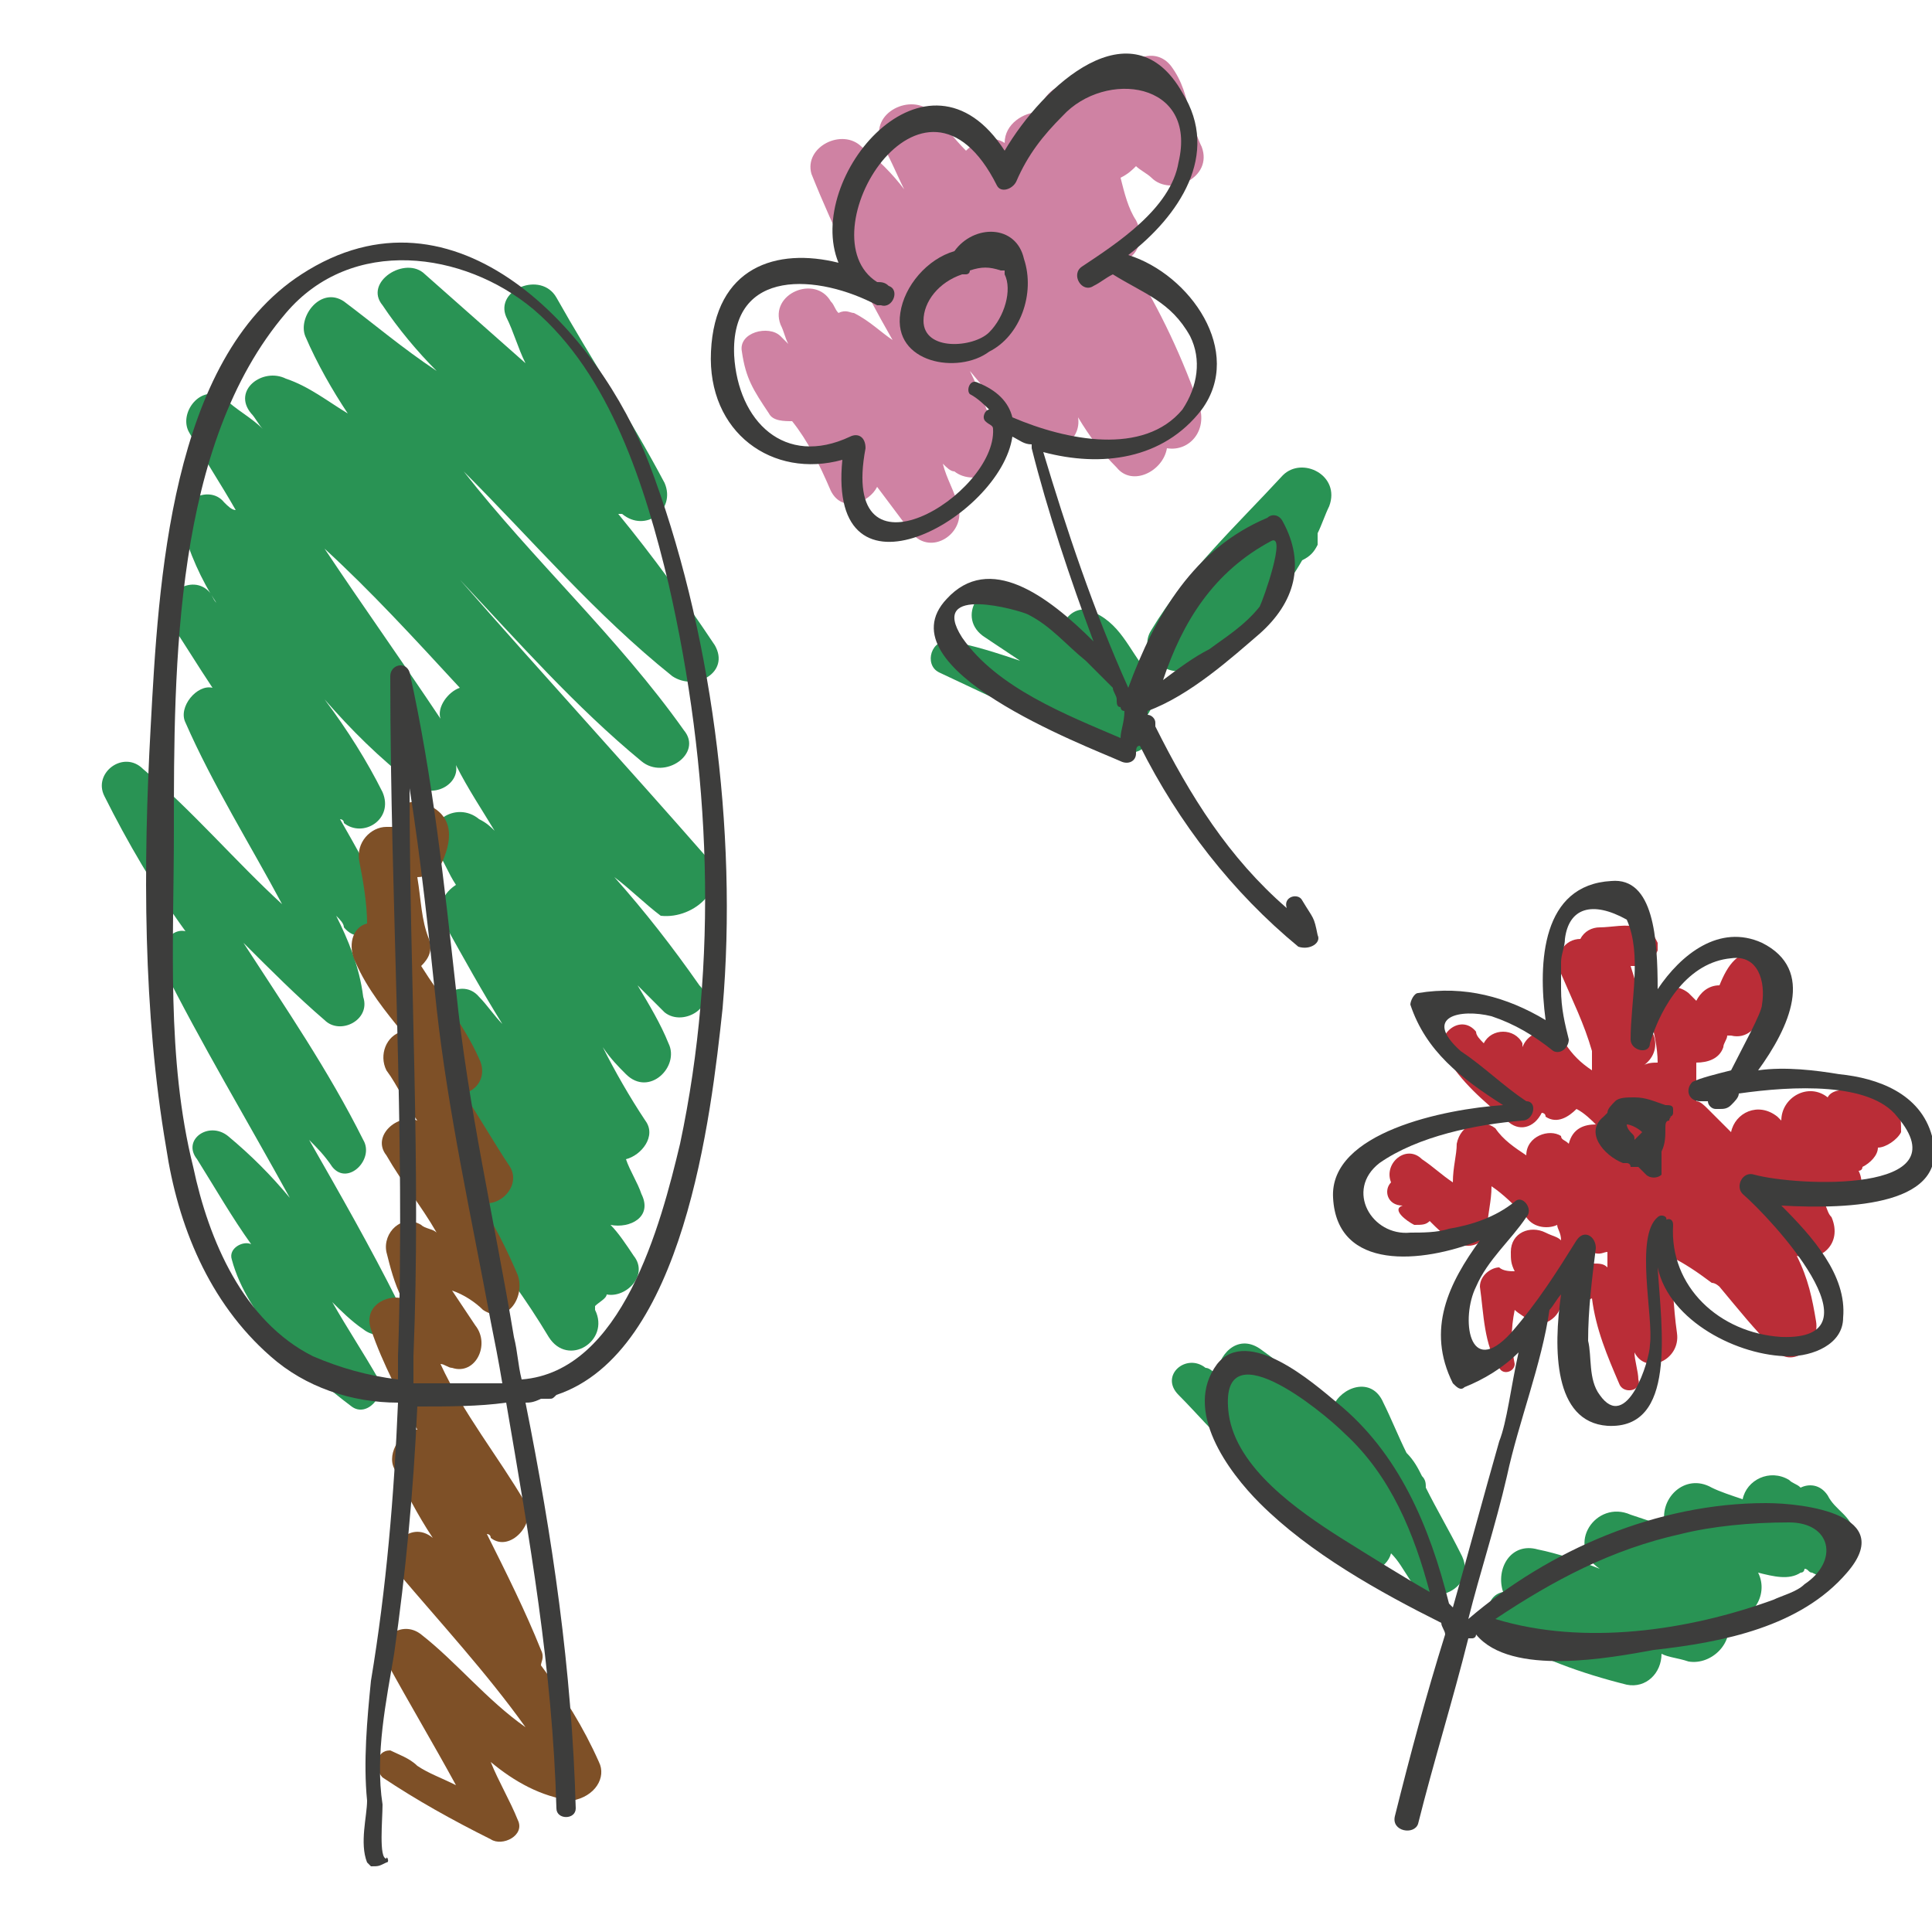 <?xml version="1.0" encoding="utf-8"?>
<!-- Generator: Adobe Illustrator 24.2.0, SVG Export Plug-In . SVG Version: 6.00 Build 0)  -->
<svg version="1.1" id="Ebene_1" xmlns="http://www.w3.org/2000/svg" xmlns:xlink="http://www.w3.org/1999/xlink" x="0px" y="0px"
	 viewBox="0 0 50 50" style="enable-background:new 0 0 50 50;" xml:space="preserve">
<style type="text/css">
	.st0{fill:#299354;}
	.st1{fill:#7E5027;}
	.st2{fill:#3D3D3C;}
	.st3{fill:#CF82A3;}
	.st4{fill:#BA2D37;}
</style>
<g>
	<path class="st0" d="M18.3,22.2c-2.1-2.4-4.3-4.8-6.4-7.2c1.5,1.6,3,3.3,4.7,4.7c0.6,0.5,1.6-0.2,1.1-0.8c-1.7-2.4-3.9-4.4-5.7-6.7
		c1.8,1.8,3.4,3.7,5.4,5.3c0.6,0.4,1.5-0.1,1.1-0.8c-0.8-1.2-1.6-2.3-2.5-3.4c0,0,0,0,0.1,0c0.6,0.5,1.4-0.1,1.1-0.8
		c-0.9-1.7-1.9-3.2-2.8-4.8c-0.4-0.7-1.6-0.2-1.3,0.5c0.2,0.4,0.3,0.8,0.5,1.2c-0.9-0.8-1.7-1.5-2.6-2.3c-0.5-0.5-1.6,0.2-1.1,0.8
		c0.4,0.6,0.9,1.2,1.4,1.7C10.4,9,9.7,8.4,8.9,7.8C8.3,7.4,7.7,8.2,7.9,8.7c0.3,0.7,0.7,1.4,1.1,2c-0.5-0.3-1-0.7-1.6-0.9
		c-0.6-0.3-1.4,0.3-0.9,0.9c0.1,0.1,0.2,0.3,0.3,0.4c-0.3-0.3-0.7-0.5-1-0.8c-0.6-0.4-1.2,0.4-0.9,0.9c0.4,0.7,0.8,1.3,1.2,2
		C6,13.2,5.9,13.1,5.8,13c-0.4-0.5-1.3,0-1.1,0.6c0.2,0.7,0.5,1.4,0.9,2c-0.1-0.1-0.1-0.2-0.2-0.3c-0.5-0.5-1.4,0.2-1,0.8
		c0.4,0.6,0.7,1.1,1.1,1.7c-0.4-0.1-0.9,0.5-0.7,0.9c0.7,1.6,1.7,3.2,2.5,4.7C6.1,22.3,5,21,3.7,19.9c-0.5-0.5-1.3,0.1-1,0.7
		c0.6,1.2,1.3,2.4,2.1,3.5C4.4,24,4,24.6,4.2,25c1,2,2.2,4,3.3,6c-0.5-0.6-1-1.1-1.6-1.6C5.4,29,4.7,29.5,5.1,30
		c0.5,0.8,0.9,1.5,1.4,2.2c-0.2-0.1-0.6,0.1-0.5,0.4c0.4,1.5,1.9,2.9,3.1,3.8c0.4,0.3,0.9-0.3,0.7-0.7C9.4,35,9,34.4,8.6,33.7
		c0.2,0.2,0.5,0.5,0.8,0.7c0.5,0.4,1.2-0.1,0.9-0.7c-0.7-1.4-1.5-2.8-2.3-4.2c0.2,0.2,0.4,0.4,0.6,0.7C9,30.7,9.7,30,9.4,29.5
		c-0.9-1.8-2-3.4-3.1-5.1c0.7,0.7,1.4,1.4,2.1,2c0.4,0.4,1.2,0,1-0.6C9.3,25,9,24.3,8.7,23.7c0.1,0.1,0.2,0.2,0.2,0.3
		c0.5,0.6,1.2-0.2,1-0.7c-0.3-0.7-0.7-1.4-1.1-2.1c0,0,0.1,0,0.1,0.1c0.5,0.4,1.3-0.1,1-0.8c-0.4-0.8-0.9-1.6-1.5-2.4
		c0.7,0.8,1.4,1.5,2.3,2.2c0.5,0.4,1.2,0,1.1-0.5c0.3,0.6,0.7,1.2,1,1.7c-0.1-0.1-0.2-0.2-0.4-0.3c-0.6-0.5-1.5,0.1-1.1,0.8
		c0.2,0.3,0.3,0.6,0.5,0.9c-0.3,0.2-0.5,0.5-0.3,1c0.5,0.9,1,1.8,1.5,2.6c-0.2-0.2-0.4-0.5-0.6-0.7c-0.5-0.6-1.5,0.2-1.1,0.9
		c0.2,0.5,0.5,0.9,0.7,1.4c-0.2,0.2-0.3,0.5-0.1,0.9c0.3,0.6,0.6,1.2,1,1.7c-0.5-0.1-1.1,0.7-0.6,1.2c0.7,0.9,1.3,1.7,1.9,2.7
		c0.5,0.8,1.6,0.1,1.2-0.7c0,0,0,0,0-0.1c0.1-0.1,0.3-0.2,0.3-0.3c0.5,0.1,1.1-0.5,0.7-1c-0.2-0.3-0.4-0.6-0.6-0.8
		c0.5,0.1,1.1-0.2,0.8-0.8c-0.1-0.3-0.3-0.6-0.4-0.9c0.4-0.1,0.8-0.6,0.5-1c-0.4-0.6-0.8-1.3-1.1-1.9c0.2,0.3,0.4,0.5,0.6,0.7
		c0.6,0.6,1.4-0.2,1.1-0.8c-0.2-0.5-0.5-1-0.8-1.5c0.2,0.2,0.5,0.5,0.7,0.7c0.5,0.4,1.4-0.2,0.9-0.7c-0.7-1-1.4-1.9-2.2-2.8
		c0.4,0.3,0.8,0.7,1.2,1C18,23.8,18.9,22.9,18.3,22.2z M6.7,32.7c0.2,0.3,0.4,0.7,0.6,1C7.1,33.4,6.9,33,6.7,32.7z M8.4,14.2
		c1.2,1.1,2.3,2.3,3.5,3.6c-0.3,0.1-0.6,0.5-0.5,0.8C10.4,17.1,9.4,15.7,8.4,14.2z"/>
	<path class="st1" d="M15.5,45.6c-0.4-0.9-0.9-1.7-1.5-2.5c0-0.1,0.1-0.2,0-0.4c-0.4-1-0.9-2-1.4-3c0,0,0.1,0,0.1,0.1
		c0.5,0.4,1.2-0.4,0.9-0.9c-0.7-1.2-1.6-2.3-2.2-3.6c0.1,0,0.2,0.1,0.3,0.1c0.6,0.2,1-0.6,0.6-1.1c-0.2-0.3-0.4-0.6-0.6-0.9
		c0.3,0.1,0.6,0.3,0.8,0.5c0.6,0.4,1.1-0.3,0.9-0.9c-0.3-0.7-0.6-1.3-1-1.9c0.5,0.2,1.1-0.4,0.8-0.9c-0.4-0.6-0.8-1.3-1.2-1.9
		c0.4-0.1,0.6-0.5,0.4-0.9c-0.4-0.9-1-1.6-1.5-2.4c0.2-0.2,0.3-0.4,0.2-0.7c-0.2-0.5-0.2-1-0.3-1.6c0,0,0,0,0,0
		c0.2,0,0.5-0.1,0.6-0.3c0.3-0.6,0.4-1.3-0.4-1.6c-0.5-0.2-0.8,0.2-0.8,0.6c-0.1,0-0.1,0-0.2,0c-0.4,0-0.8,0.4-0.7,0.9
		c0.1,0.5,0.2,1.1,0.2,1.6c-0.4,0.1-0.5,0.6-0.3,1c0.3,0.7,0.8,1.3,1.2,1.8c-0.4,0.1-0.6,0.6-0.4,1c0.3,0.4,0.5,0.9,0.8,1.3
		c-0.5-0.2-1.2,0.4-0.8,0.9c0.4,0.7,0.9,1.3,1.3,2c-0.1-0.1-0.3-0.1-0.4-0.2c-0.5-0.3-1,0.2-0.9,0.7c0.1,0.4,0.2,0.8,0.4,1.2
		c-0.4-0.1-1,0.2-0.8,0.8c0.3,0.9,0.8,1.8,1.2,2.6c-0.4,0-0.8,0.6-0.6,1c0.3,0.6,0.6,1.2,1,1.8c-0.6-0.5-1.3,0.3-0.9,0.9
		c1.1,1.3,2.3,2.6,3.3,4c-1-0.7-1.8-1.7-2.7-2.4c-0.5-0.4-1.2,0.1-0.9,0.7c0.6,1.1,1.2,2.1,1.8,3.2c-0.4-0.2-0.7-0.3-1-0.5
		c-0.2-0.2-0.5-0.3-0.7-0.4c-0.4,0-0.4,0.5-0.2,0.7c0.9,0.6,1.8,1.1,2.8,1.6c0.3,0.2,0.9-0.1,0.7-0.5c-0.2-0.5-0.5-1-0.7-1.5
		c0.6,0.5,1.3,0.9,2.1,1C15.4,46.5,15.7,46,15.5,45.6z"/>
	<path class="st2" d="M16.8,12c-1.3-3.4-5-7.5-9-4.9c-3.4,2.2-3.7,8-3.9,11.7c-0.2,3.6-0.2,7.4,0.4,10.9c0.3,2,1.1,4,2.7,5.4
		c0.9,0.8,2.1,1.2,3.3,1.2c-0.1,2.4-0.3,4.8-0.7,7.2c-0.1,1-0.2,2.1-0.1,3.1c0,0.4-0.2,1.1,0,1.6c0,0,0.1,0.1,0.1,0.1
		c0.2,0,0.2,0,0.4-0.1c0.1,0,0-0.2,0-0.1c-0.2,0-0.1-1-0.1-1.4c-0.2-1.3,0.1-2.7,0.3-3.9c0.3-2.1,0.5-4.2,0.6-6.4
		c0.8,0,1.6,0,2.3-0.1c0,0,0,0,0,0c0.6,3.5,1.2,6.9,1.3,10.5c0,0.3,0.5,0.3,0.5,0c-0.1-3.6-0.6-7-1.3-10.5c0.1,0,0.2,0,0.4-0.1
		c0.1,0,0.2,0,0.2,0c0.1,0,0.1,0,0.2-0.1c3.3-1.1,4-7.2,4.3-10C19.1,21.5,18.4,16.2,16.8,12z M10.7,35.8c0-0.2,0-0.4,0-0.7
		c0.2-4.9-0.1-9.8-0.1-14.7c0.3,1.9,0.5,3.8,0.7,5.7c0.3,2.7,0.9,5.4,1.4,8.1c0.1,0.5,0.2,1,0.3,1.6c0,0,0,0,0,0
		C12.2,35.8,11.5,35.8,10.7,35.8z M17.6,29.6c-0.5,2.1-1.5,5.9-4.1,6.1c-0.1-0.4-0.1-0.7-0.2-1.1c-0.5-3-1.2-6-1.5-9
		c-0.3-2.7-0.6-5.5-1.2-8.2c-0.1-0.3-0.5-0.2-0.5,0.1c0,5.9,0.4,11.8,0.2,17.6c0,0.2,0,0.4,0,0.6c-0.8-0.1-1.5-0.3-2.2-0.6
		c-1.8-0.9-2.7-3-3.1-4.9c-0.7-2.8-0.5-5.8-0.5-8.7c0-4.3,0-10,2.9-13.4c1.7-2,4.6-1.6,6.4-0.1c2,1.7,2.9,4.6,3.5,7.1
		C18.4,19.9,18.6,24.9,17.6,29.6z"/>
</g>
<g>
	<path class="st3" d="M29.2,6.7c0.3-0.2,0.4-0.6,0.2-1C29.2,5.4,29.1,5,29,4.6c0.2-0.1,0.3-0.2,0.4-0.3c0.1,0.1,0.3,0.2,0.4,0.3
		c0.5,0.5,1.6,0,1.3-0.8C31,3.6,30.9,3.3,30.8,3c-0.1-0.5-0.2-0.9-0.5-1.3c-0.4-0.5-1.1-0.2-1.3,0.3c-0.3-0.1-0.6,0.1-0.8,0.3
		c-0.1,0-0.2-0.1-0.3-0.1c-0.5-0.1-0.9,0.2-1,0.7c-0.4,0-0.9,0.3-0.9,0.8c-0.3-0.2-0.7-0.1-1,0.2c-0.3-0.3-0.6-0.7-0.9-1
		c-0.5-0.5-1.6,0-1.3,0.8C23,4,23.2,4.5,23.4,4.9c-0.3-0.4-0.7-0.8-1.1-1.1c-0.5-0.5-1.5,0-1.3,0.7c0.6,1.5,1.3,2.9,2.1,4.3
		c-0.3-0.2-0.6-0.5-1-0.7C22,8.1,21.9,8,21.7,8.1c-0.1-0.1-0.1-0.2-0.2-0.3c-0.4-0.7-1.6-0.2-1.3,0.6c0.1,0.2,0.1,0.3,0.2,0.5
		c-0.1-0.1-0.1-0.1-0.2-0.2c-0.3-0.3-1.1-0.1-1,0.4c0.1,0.7,0.3,1,0.7,1.6c0.1,0.2,0.4,0.2,0.6,0.2c0.4,0.5,0.7,1.1,1,1.8
		c0.3,0.6,1,0.3,1.2-0.1c0.3,0.4,0.6,0.8,0.9,1.2c0.5,0.6,1.4,0,1.2-0.7c-0.1-0.4-0.3-0.7-0.4-1.1c0.1,0.1,0.2,0.2,0.3,0.2
		c0.5,0.4,1.5,0,1.2-0.7c-0.3-0.7-0.5-1.3-0.8-1.9c0.5,0.6,1,1.2,1.6,1.8c0.6,0.5,1.3,0,1.2-0.6c0.3,0.5,0.6,0.9,1,1.3
		c0.4,0.5,1.2,0.1,1.3-0.5c0.6,0.1,1.1-0.5,0.8-1.2C30.5,9,29.9,7.8,29.2,6.7z"/>
	<path class="st0" d="M29.7,18.5c0.2-0.3,0.3-0.8,0-1.1c-0.5-0.6-0.7-1.3-1.5-1.6c-0.3-0.1-0.6,0.1-0.7,0.4
		c-0.4-0.3-0.9-0.6-1.3-0.9c-0.8-0.4-1.5,0.7-0.7,1.2c0.3,0.2,0.6,0.4,0.9,0.6c-0.6-0.2-1.2-0.4-1.8-0.5c-0.5-0.1-0.7,0.6-0.3,0.8
		c1.5,0.7,3.1,1.5,4.7,2C29.6,19.7,30,19,29.7,18.5C29.7,18.6,29.7,18.6,29.7,18.5z"/>
	<path class="st0" d="M33.2,12.3c-1.2,1.3-2.5,2.5-3.4,4c-0.4,0.6,0.4,1.3,1,1c0.4-0.3,0.9-0.5,1.2-0.8c0.1-0.1,0.1-0.1,0.1-0.2
		c0.7-0.5,1.2-1.1,1.6-1.8c0.2-0.1,0.3-0.2,0.4-0.4c0-0.1,0-0.2,0-0.3c0.1-0.2,0.2-0.5,0.3-0.7C34.7,12.3,33.7,11.8,33.2,12.3z"/>
	<g>
		<path class="st2" d="M26.5,6.7c-0.2-0.9-1.3-0.9-1.8-0.2c-0.7,0.2-1.3,0.9-1.4,1.6c-0.2,1.3,1.5,1.6,2.3,1
			C26.4,8.7,26.8,7.6,26.5,6.7z M25.6,8.6c-0.4,0.4-1.7,0.5-1.7-0.3c0-0.5,0.4-1,1-1.2c0,0,0.1,0,0.1,0c0,0,0.1,0,0.1-0.1
			c0.3-0.1,0.5-0.1,0.8,0c0.1,0,0.1,0,0.1,0c0,0,0,0,0,0.1C26.2,7.5,26,8.2,25.6,8.6z"/>
		<path class="st2" d="M34.1,24.2c-0.1-0.5-0.1-0.4-0.4-0.9c-0.1-0.2-0.5-0.1-0.4,0.2c0,0,0,0,0,0c-1.5-1.3-2.5-2.9-3.4-4.7
			c0,0,0-0.1,0-0.1c0-0.1-0.1-0.2-0.2-0.2c0,0,0-0.1,0-0.1c1.1-0.4,2.2-1.4,2.9-2c0.9-0.8,1.2-1.8,0.6-2.9c-0.1-0.2-0.3-0.2-0.4-0.1
			c-1.9,0.8-2.9,2.5-3.6,4.4c0,0,0,0,0,0c-0.9-2-1.6-4.1-2.2-6.1c1.5,0.4,3.1,0.2,4.1-1.1c1.1-1.5-0.3-3.5-1.9-4
			c1.3-1,2.4-2.6,1.4-4.2C29.3,0.1,27,2.2,26,3.9c-2-3.1-5.2,0.7-4.3,2.9c-1.6-0.4-3.2,0.1-3.3,2.3c-0.1,2.1,1.6,3.3,3.4,2.8
			c-0.4,4,4.1,1.5,4.4-0.6c0.2,0.1,0.3,0.2,0.5,0.2c0,0,0,0.1,0,0.1c0,0,0,0,0,0c0.4,1.6,1,3.4,1.6,5c-1.2-1.2-2.7-2.3-3.8-1.1
			c-1.7,1.8,3.6,3.8,4.5,4.2c0.2,0.1,0.4,0,0.4-0.2c0-0.1,0-0.2,0.1-0.2c1,2,2.4,3.8,4.1,5.2C33.9,24.6,34.2,24.4,34.1,24.2z
			 M26.2,10.8c-0.1-0.4-0.4-0.7-0.9-0.9c-0.2-0.1-0.3,0.2-0.2,0.3c0.2,0.1,0.4,0.3,0.5,0.4c-0.1,0-0.2,0.2-0.1,0.3
			c0.1,0.1,0.2,0.1,0.2,0.2c0.1,1.7-4,4.2-3.3,0.5c0-0.3-0.2-0.4-0.4-0.3c-1.7,0.8-2.9-0.4-3-2.1c-0.1-2.3,2.2-2.1,3.7-1.3
			c0,0,0,0,0,0c0,0,0,0,0.1,0c0.3,0.1,0.5-0.4,0.2-0.5c-0.1-0.1-0.2-0.1-0.3-0.1c-1.9-1.2,1.2-6.3,3.1-2.5c0.1,0.2,0.4,0.1,0.5-0.1
			c0.3-0.7,0.7-1.2,1.2-1.7c1.1-1.2,3.5-0.9,3,1.2c-0.2,1.2-1.6,2.1-2.5,2.7c-0.3,0.2,0,0.7,0.3,0.5c0.2-0.1,0.3-0.2,0.5-0.3
			c0.8,0.5,1.5,0.7,2,1.6c0.3,0.6,0.2,1.3-0.2,1.9C29.6,11.8,27.6,11.4,26.2,10.8z M32.9,14c0.4-0.2-0.2,1.5-0.3,1.7
			c-0.4,0.5-0.9,0.8-1.3,1.1c-0.4,0.2-0.8,0.5-1.2,0.8C30.6,16.1,31.4,14.8,32.9,14z M29,19.1c-1.4-0.6-3.2-1.3-4.1-2.6
			c-0.9-1.4,1.5-0.7,1.7-0.6c0.6,0.3,1,0.8,1.5,1.2c0.2,0.2,0.5,0.5,0.7,0.7c0,0.1,0.1,0.2,0.1,0.3c0,0.1,0,0.2,0.1,0.2
			c0,0,0,0.1,0.1,0.1C29.1,18.7,29,18.9,29,19.1z"/>
	</g>
</g>
<g>
	<g>
		<path class="st4" d="M49.1,28.7C49.1,28.7,49.1,28.7,49.1,28.7C49.1,28.7,49.1,28.7,49.1,28.7z"/>
		<path class="st4" d="M49.1,28.7C49.1,28.7,49.1,28.6,49.1,28.7C49,28.6,49.1,28.6,49.1,28.7C49,28.6,49,28.6,49.1,28.7
			C49,28.6,49,28.6,49,28.5c-0.1-0.2-0.3-0.2-0.5-0.2c-0.2,0-0.6-0.1-0.6-0.1c-0.2,0-0.5,0-0.6,0.2c-0.5-0.4-1.2,0-1.2,0.6
			c0,0-0.1-0.1-0.1-0.1c-0.5-0.4-1.1-0.1-1.2,0.4c-0.2-0.2-0.4-0.4-0.6-0.6c-0.1-0.1-0.2-0.2-0.3-0.2c0-0.3,0-0.7,0-1
			c0.3,0,0.6-0.1,0.7-0.4c0-0.1,0.1-0.2,0.1-0.3c0,0,0,0,0.1,0c0.4,0.1,0.7-0.2,0.8-0.6c0.1-0.2,0.2-0.4,0.1-0.4
			c0.2-0.1,0.3-0.3,0.3-0.6c0,0,0,0,0-0.1c0-0.2-0.2-0.3-0.4-0.4c-0.6-0.2-0.9,0.3-1.1,0.8c-0.3,0-0.5,0.2-0.6,0.4
			c-0.1-0.1-0.1-0.1-0.2-0.2c-0.5-0.4-1.2,0-1,0.6c0.1,0.4,0.2,0.8,0.2,1.2c-0.1,0-0.3,0-0.4,0.1c0,0,0,0,0,0c0,0,0,0,0,0
			c0.3-0.2,0.4-0.5,0.3-0.8c-0.3-0.6-0.4-1.2-0.6-1.8c0.1,0,0.1,0,0.2,0c0.3,0,0.4-0.2,0.5-0.4c0,0,0,0,0,0c0,0,0-0.1,0-0.1
			c0,0,0,0,0,0c0,0,0,0,0,0c0,0,0-0.1,0-0.1c0,0,0,0,0,0c-0.1-0.2-0.2-0.4-0.5-0.4c-0.3-0.1-0.7,0-1,0c-0.2,0-0.4,0.1-0.5,0.3
			c-0.4,0-0.7,0.4-0.5,0.9c0.3,0.7,0.6,1.3,0.8,2c0,0,0,0.1,0,0.1c0,0.1,0,0.2,0,0.4c-0.3-0.2-0.5-0.4-0.7-0.7
			c-0.3-0.4-0.9-0.4-1.1,0.1c0,0,0,0,0-0.1c-0.2-0.4-0.8-0.4-1,0c-0.1-0.1-0.2-0.2-0.2-0.3c-0.4-0.5-1.1,0.1-0.8,0.6
			c0.4,0.7,1,1.2,1.6,1.7c0.3,0.3,0.7,0.2,0.9-0.2c0,0,0.1,0,0.1,0.1c0.3,0.2,0.6,0,0.8-0.2c0.2,0.1,0.4,0.3,0.5,0.4
			c-0.3,0-0.6,0.1-0.7,0.5c-0.1-0.1-0.2-0.1-0.2-0.2c-0.3-0.2-0.9,0-0.9,0.5c0,0,0,0,0,0c-0.3-0.2-0.6-0.4-0.8-0.7
			c-0.4-0.3-0.9-0.1-1,0.4c0,0.3-0.1,0.6-0.1,1c-0.3-0.2-0.5-0.4-0.8-0.6c-0.4-0.4-1,0.1-0.8,0.6c-0.2,0.2-0.1,0.6,0.3,0.6
			c-0.3,0.1,0.1,0.4,0.3,0.5c0.2,0,0.3,0,0.4-0.1c0.2,0.2,0.4,0.4,0.6,0.5c0.4,0.3,0.9,0.1,0.9-0.4c0-0.3,0.1-0.6,0.1-1
			c0.3,0.2,0.6,0.5,0.9,0.8c0.2,0.3,0.6,0.3,0.8,0.2c0,0.1,0.1,0.2,0.1,0.4c-0.1-0.1-0.2-0.1-0.4-0.2c-0.4-0.2-0.9,0-0.9,0.5
			c0,0.2,0,0.3,0.1,0.5c-0.1,0-0.3,0-0.4-0.1c-0.2,0-0.5,0.2-0.5,0.5c0.1,0.7,0.1,1.5,0.5,2.1c0.1,0.2,0.4,0.1,0.4-0.1
			c-0.1-0.5-0.1-0.9,0-1.4c0.1,0.1,0.3,0.2,0.4,0.3c0.3,0.2,0.8-0.1,0.8-0.5c0-0.1,0-0.2,0-0.3c0.1,0.1,0.2,0.1,0.3,0.2
			c0.2,0.1,0.3,0.1,0.5,0c0.1,0.8,0.4,1.5,0.7,2.2c0.1,0.3,0.6,0.2,0.5-0.1c0-0.2-0.1-0.5-0.1-0.7c0.3,0.6,1.2,0.2,1.1-0.5
			c-0.1-0.7-0.1-1.3-0.2-2c0.4,0.2,0.7,0.4,1.1,0.7c0.1,0,0.2,0.1,0.2,0.1c0.5,0.6,0.9,1.1,1.4,1.6c0.5,0.6,1.2-0.1,1.1-0.7
			c-0.1-0.6-0.2-1.1-0.5-1.7c0.6,0.2,1.2-0.3,0.9-1c-0.1-0.1-0.1-0.2-0.2-0.4c0.5,0.2,1.2-0.2,0.9-0.8c0,0,0,0,0,0
			c0,0,0.1,0,0.1-0.1c0.2-0.1,0.4-0.3,0.4-0.5c0.2,0,0.5-0.2,0.6-0.4C49.2,29.1,49.2,28.8,49.1,28.7z M41.8,29.1c0,0.1,0,0.2,0,0.3
			c-0.1,0-0.2-0.1-0.3-0.1C41.7,29.2,41.8,29.2,41.8,29.1z M41.6,32.4c0,0.1,0,0.2,0,0.4c-0.1-0.1-0.2-0.1-0.4-0.1
			c0-0.1,0-0.2,0-0.3C41.4,32.5,41.5,32.4,41.6,32.4z"/>
	</g>
	<path class="st0" d="M37.8,40.2c-0.3-0.6-0.6-1.1-0.9-1.7c0-0.1,0-0.2-0.1-0.3c-0.1-0.2-0.2-0.4-0.4-0.6c-0.2-0.4-0.4-0.9-0.6-1.3
		c-0.3-0.7-1.1-0.4-1.3,0.1c-0.6-0.5-1.2-1-1.9-1.5c-0.6-0.4-1.1,0.2-1.1,0.7c-0.1-0.1-0.2-0.2-0.3-0.2c-0.5-0.4-1.2,0.2-0.7,0.7
		c0.5,0.5,0.9,1,1.4,1.4c1,1,2,2,3,3c0.4,0.4,1,0.1,1.1-0.3c0.2,0.2,0.3,0.4,0.5,0.7C37,41.7,38.3,41.1,37.8,40.2z"/>
	<path class="st0" d="M48,39.7c-0.1-0.5-0.5-0.6-0.7-1c-0.2-0.3-0.5-0.3-0.7-0.2c-0.1-0.1-0.2-0.1-0.3-0.2c-0.5-0.3-1.1,0-1.2,0.5
		c-0.3-0.1-0.6-0.2-0.8-0.3c-0.7-0.4-1.4,0.3-1.2,1c-0.3-0.1-0.6-0.2-0.9-0.3c-0.9-0.4-1.7,0.8-0.8,1.4c0,0,0,0,0,0
		c-0.5-0.2-1.1-0.4-1.6-0.5c-0.7-0.2-1.1,0.5-0.9,1.1c-0.5,0.1-0.5,0.8-0.1,1.1c1,0.6,2.1,1,3.3,1.3c0.5,0.1,0.9-0.3,0.9-0.8
		c0.2,0.1,0.4,0.1,0.7,0.2c0.6,0.1,1.2-0.5,1-1.1c0.6,0.1,1.1-0.6,0.8-1.2c0,0,0,0,0,0c0.4,0.1,0.8,0.2,1.1,0c0.1,0,0.1-0.1,0.1-0.1
		c0.1,0,0.1,0.1,0.2,0.1C47.4,41,48.2,40.4,48,39.7z"/>
	<g>
		<path class="st2" d="M43.3,28.8c0-0.1,0-0.1,0-0.1c0-0.1-0.1-0.1-0.2-0.1c-0.3-0.1-0.5-0.2-0.8-0.2c-0.2,0-0.4,0-0.5,0.1
			c-0.1,0.1-0.2,0.2-0.2,0.3c0,0-0.1,0.1-0.1,0.1c-0.5,0.4,0,1,0.5,1.2c0,0,0,0,0.1,0c0,0,0.1,0,0.1,0.1c0.1,0,0.2,0,0.2,0
			c0.1,0.1,0.1,0.1,0.2,0.2c0,0,0,0,0,0c0,0,0,0,0,0c0,0,0,0,0,0c0.1,0.1,0.3,0.1,0.4,0C43,30.2,43,30,43,29.8
			c0.1-0.2,0.1-0.4,0.1-0.6c0-0.1,0-0.2,0.1-0.2c0-0.1,0.1-0.1,0-0.1C43.3,28.9,43.3,28.8,43.3,28.8z M42.2,29.3
			c0,0-0.1-0.1-0.1-0.2c0.1,0,0.3,0.1,0.4,0.2c-0.1,0.1-0.1,0.1-0.2,0.2C42.3,29.4,42.3,29.4,42.2,29.3z"/>
		<path class="st2" d="M50,29.4c-0.3-1.1-1.4-1.5-2.4-1.6c-0.6-0.1-1.4-0.2-2.1-0.1c0.8-1.1,1.5-2.6,0.1-3.3
			c-1.1-0.5-2.1,0.3-2.7,1.2c0-1.3-0.1-2.9-1.2-2.8c-1.8,0.1-1.9,2.1-1.7,3.6c-1-0.6-2.1-0.9-3.3-0.7c-0.1,0-0.2,0.2-0.2,0.3
			c0.4,1.2,1.3,1.9,2.4,2.6c-1.5,0.1-4.5,0.7-4.4,2.4c0.1,1.9,2.3,1.7,3.8,1.1c-0.8,1.1-1.4,2.3-0.7,3.7c0.1,0.1,0.2,0.2,0.3,0.1
			c0.5-0.2,1-0.5,1.4-0.9c-0.2,0.9-0.3,1.8-0.5,2.3c-0.4,1.4-0.8,2.9-1.2,4.3c0,0-0.1-0.1-0.1-0.1c-0.5-2-1.3-3.9-2.9-5.2
			c-0.6-0.5-2.3-2-3.1-1c-0.9,1.2,0.3,2.8,1.1,3.6c1.3,1.3,3.1,2.3,4.7,3.1c0,0.1,0.1,0.2,0.1,0.3c-0.5,1.6-0.9,3.1-1.3,4.7
			c-0.1,0.4,0.5,0.5,0.6,0.2c0.4-1.6,0.9-3.2,1.3-4.8c0,0,0.1,0,0.1,0c0,0,0.1,0,0.1-0.1c0.9,1.1,3.5,0.6,4.6,0.4
			c1.8-0.2,3.8-0.6,5-2c1.3-1.5-1.1-1.8-2.1-1.8c-2.8,0-5.6,1.2-7.7,3c0.3-1.2,0.7-2.4,1-3.7c0.3-1.4,0.9-2.9,1.1-4.3
			c0.1-0.1,0.2-0.3,0.3-0.4c-0.2,1.4-0.2,3.3,1.2,3.4c1.8,0.1,1.4-2.5,1.3-4.1c0.3,1.4,2.1,2.3,3.4,2.3c0.6,0,1.4-0.3,1.4-1
			c0.1-1.1-0.8-2.1-1.6-2.9C47.9,31.3,50.5,31.2,50,29.4z M34.7,39.8c-1.1-0.7-2.7-1.8-2.9-3.2c-0.3-2.3,2.4-0.1,3,0.5
			c1.2,1.1,1.8,2.6,2.2,4.1C36.3,40.8,35.5,40.3,34.7,39.8z M46.3,39.4c1.1,0,1.3,1,0.4,1.6c-0.2,0.2-0.6,0.3-0.8,0.4
			c-2.2,0.8-4.9,1.2-7.2,0.5c1.5-1,3-1.8,4.8-2.2C44.3,39.5,45.3,39.4,46.3,39.4z M45.4,30.4c-0.3-0.1-0.5,0.3-0.3,0.5
			c0.7,0.6,3.7,3.8,1,3.7c-1.6-0.1-2.9-1.3-2.8-2.9c0-0.2-0.2-0.2-0.3,0C43,31.8,43,31.9,43,32.1c0-0.2,0-0.4,0.1-0.5
			c0.1-0.1-0.1-0.2-0.2-0.1c-0.6,0.5-0.1,2.6-0.2,3.3c0,0.4-0.6,2.3-1.3,1.3c-0.3-0.4-0.2-1-0.3-1.4c0-0.8,0.1-1.6,0.2-2.4
			c0-0.3-0.3-0.5-0.5-0.2c-0.5,0.8-1,1.6-1.7,2.4c-1.1,1.2-1.3-0.4-0.9-1.2c0.3-0.7,0.9-1.2,1.3-1.8c0.2-0.2-0.1-0.6-0.3-0.4
			c-0.5,0.4-1.1,0.6-1.7,0.7c-0.3,0.1-0.7,0.1-1,0.1c-1,0.1-1.7-1.1-0.8-1.8c1-0.7,2.5-1,3.7-1.1c0.3,0,0.4-0.5,0.1-0.5
			c-0.6-0.4-1.1-0.9-1.7-1.3c-1-0.9,0-1.1,0.8-0.9c0.6,0.2,1.1,0.5,1.6,0.9c0.2,0.1,0.4-0.1,0.4-0.3c-0.1-0.4-0.2-0.8-0.2-1.3
			c0-0.2,0-0.4,0-0.7c0-0.2,0.1-0.4,0.1-0.6c0.1-0.8,0.7-1,1.6-0.5c0.4,0.9,0.1,2.1,0.1,3.1c0,0.3,0.5,0.4,0.5,0.1
			c0.3-1,1-2.1,2.1-2.2c0.7-0.1,0.9,0.6,0.8,1.2c0,0.2-0.5,1.1-0.8,1.7c-0.4,0.1-0.8,0.2-1,0.3c-0.2,0.2-0.1,0.5,0.2,0.5
			c0,0,0.1,0,0.2,0c0,0.1,0.1,0.2,0.2,0.2c0,0,0.1,0,0.1,0c0.1,0,0.2,0,0.3-0.1c0.1-0.1,0.2-0.2,0.2-0.3c1.4-0.2,3.4-0.3,4.1,0.6
			C50.8,30.9,46.5,30.7,45.4,30.4z"/>
	</g>
</g>
</svg>
